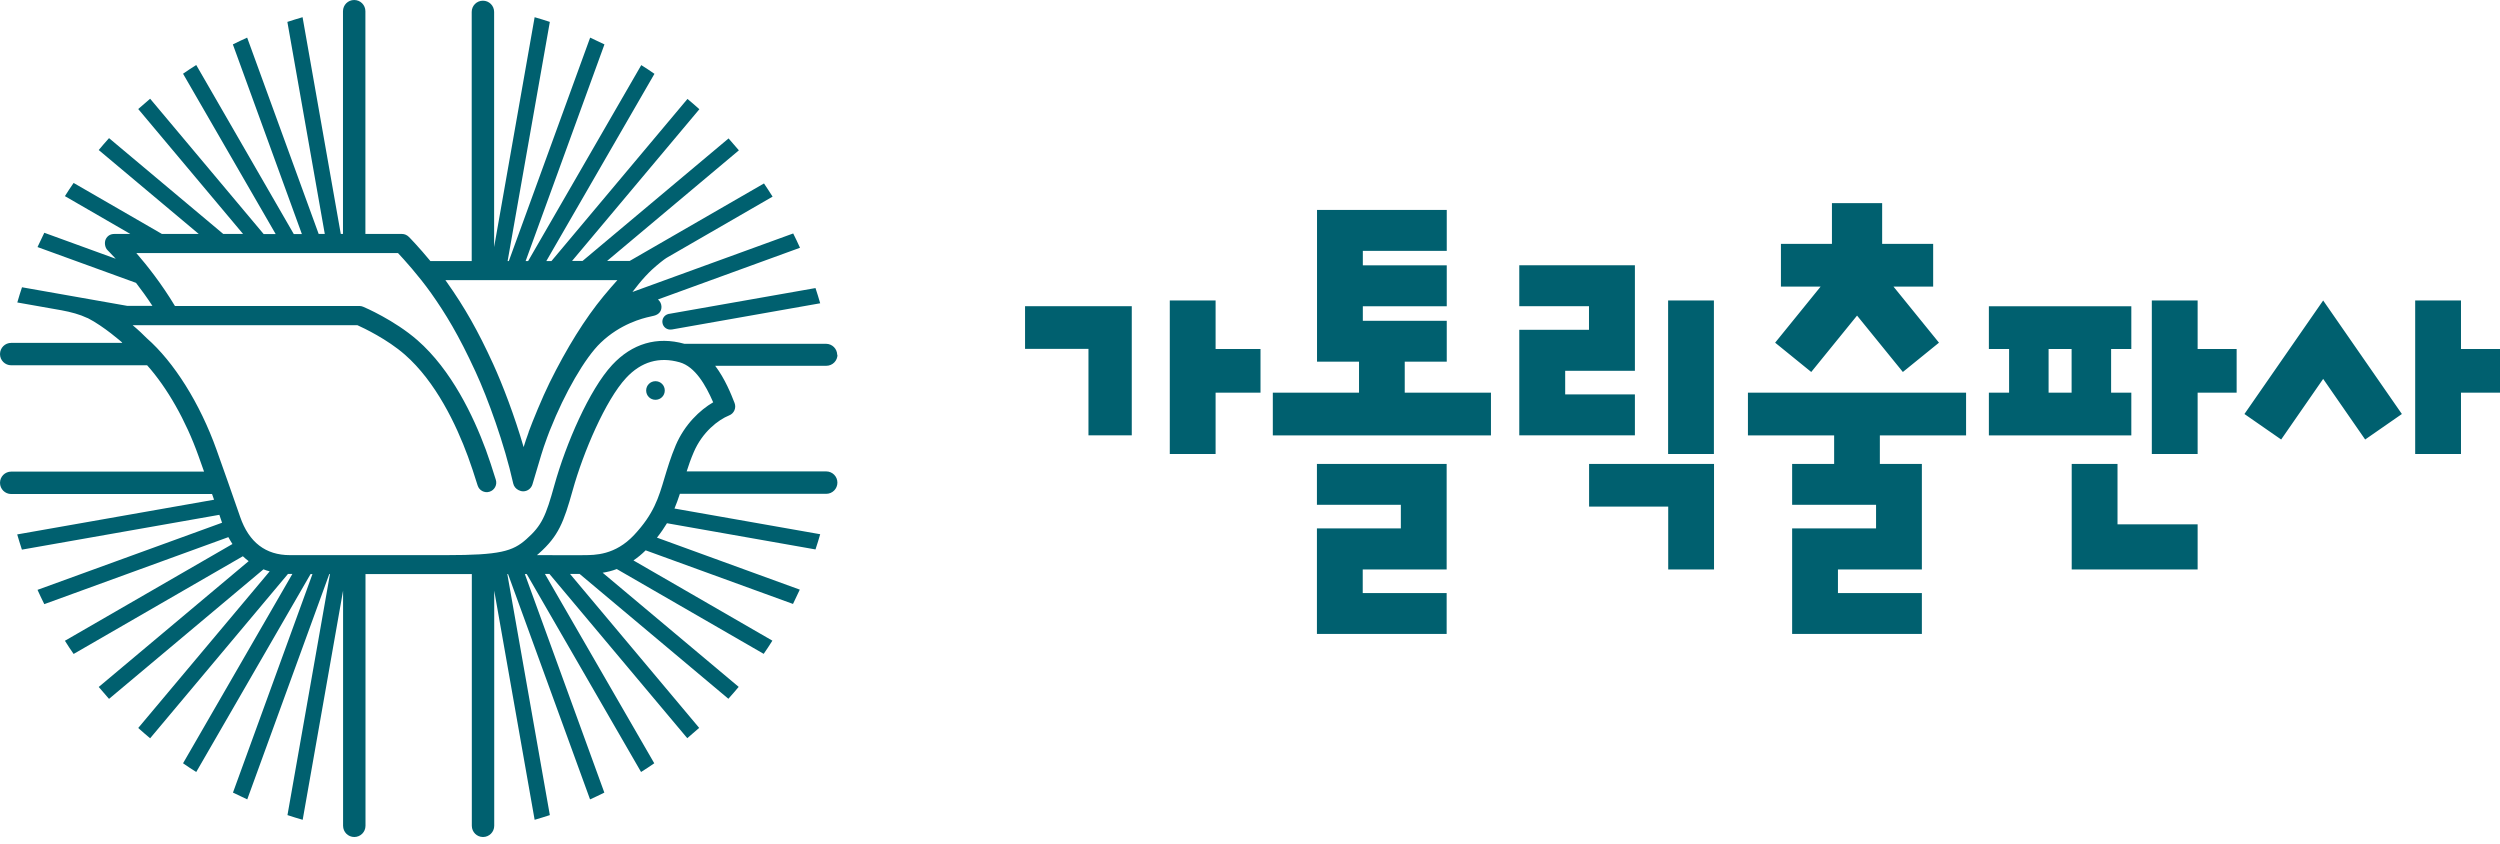 <svg width="151" height="51" viewBox="0 0 151 51" fill="none" xmlns="http://www.w3.org/2000/svg">
<path d="M50.567 21.441C50.567 21.067 50.265 20.765 49.89 20.765H41.336C39.686 20.305 38.182 20.746 36.974 22.045C35.596 23.532 34.177 26.818 33.488 29.295C32.968 31.168 32.733 31.736 31.79 32.569C30.968 33.301 30.195 33.53 26.963 33.53H17.508C16.046 33.53 15.037 32.757 14.506 31.222C13.919 29.531 13.605 28.643 13.08 27.169C12.077 24.359 10.506 21.864 8.863 20.426C8.657 20.215 8.367 19.937 8.011 19.641H21.586C21.973 19.816 23.387 20.487 24.45 21.417C26.329 23.06 27.561 25.664 28.262 27.567C28.449 28.081 28.649 28.673 28.848 29.319C28.939 29.621 29.265 29.797 29.567 29.7C29.869 29.609 30.044 29.283 29.948 28.981C29.742 28.31 29.537 27.694 29.343 27.162C28.594 25.139 27.271 22.347 25.211 20.547C23.828 19.339 22.015 18.559 21.937 18.529C21.864 18.499 21.792 18.481 21.713 18.481H10.566C9.769 17.152 8.881 16.028 8.235 15.285H24.039C24.395 15.665 25.271 16.626 26.045 17.714C26.909 18.94 27.694 20.215 28.727 22.462C29.458 24.045 30.473 26.83 30.999 29.204C31.041 29.386 31.162 29.525 31.319 29.603C31.355 29.621 31.398 29.639 31.44 29.651C31.494 29.67 31.549 29.676 31.603 29.676C31.851 29.676 32.08 29.513 32.159 29.259C32.328 28.685 32.503 28.087 32.69 27.477C32.787 27.15 32.902 26.824 33.023 26.492C33.023 26.48 33.029 26.468 33.035 26.456C33.083 26.317 33.137 26.178 33.192 26.039C33.204 26.003 33.222 25.96 33.24 25.924C34.098 23.761 35.331 21.604 36.285 20.698C37.469 19.562 38.81 19.224 39.257 19.127C39.354 19.103 39.414 19.091 39.511 19.067C39.789 18.994 39.97 18.801 39.952 18.499C39.94 18.33 39.862 18.191 39.741 18.088L48.32 14.965C48.187 14.675 48.054 14.385 47.909 14.101L38.2 17.635C38.242 17.581 38.388 17.393 38.575 17.158C38.816 16.856 39.143 16.505 39.378 16.288C39.735 15.961 40.115 15.665 40.242 15.587C40.321 15.539 40.333 15.533 40.333 15.533L46.664 11.877C46.495 11.606 46.32 11.34 46.145 11.08L38.031 15.762H36.666L44.628 9.08C44.423 8.839 44.218 8.597 44.006 8.361L35.185 15.762H34.551L42.242 6.597C42.006 6.386 41.765 6.174 41.523 5.975L33.307 15.768H32.998L39.529 4.459C39.27 4.277 39.004 4.102 38.732 3.933L31.899 15.768H31.748L36.509 2.682C36.225 2.543 35.935 2.405 35.645 2.272L30.733 15.768H30.66L33.21 1.323C32.908 1.22 32.6 1.13 32.292 1.039L29.845 14.922V0.719C29.845 0.344 29.543 0.042 29.168 0.042C28.794 0.042 28.491 0.344 28.491 0.719V15.768H25.996C25.302 14.928 24.728 14.336 24.692 14.306C24.583 14.197 24.438 14.131 24.281 14.131H22.07V0.677C22.07 0.302 21.767 0 21.393 0C21.018 0 20.716 0.302 20.716 0.677V14.131H20.583L18.275 1.039C17.967 1.13 17.665 1.22 17.357 1.323L19.617 14.131H19.248L14.928 2.272C14.639 2.405 14.348 2.537 14.065 2.682L18.233 14.137H17.744L11.853 3.927C11.582 4.096 11.316 4.271 11.056 4.453L16.65 14.137H15.925L9.068 5.963C8.827 6.168 8.585 6.374 8.349 6.585L14.681 14.131H13.485L6.585 8.343C6.374 8.579 6.162 8.821 5.963 9.062L12.004 14.131H9.781L4.447 11.05C4.265 11.31 4.09 11.575 3.921 11.847L7.872 14.131H6.905C6.67 14.131 6.489 14.24 6.386 14.451C6.295 14.645 6.331 14.953 6.501 15.116C6.501 15.116 6.694 15.309 6.99 15.629L2.676 14.059C2.537 14.342 2.398 14.632 2.266 14.922L8.216 17.085C8.537 17.502 8.875 17.967 9.207 18.475H7.691L1.329 17.351C1.226 17.653 1.136 17.961 1.045 18.269L3.716 18.741C4.277 18.843 4.845 19 5.244 19.194C5.244 19.194 5.274 19.206 5.286 19.212C5.286 19.212 5.292 19.212 5.298 19.212C6.271 19.707 7.377 20.686 7.377 20.686C7.377 20.686 7.371 20.686 7.359 20.686C7.371 20.692 7.377 20.704 7.389 20.71H0.677C0.302 20.71 0 21.012 0 21.387C0 21.761 0.302 22.063 0.677 22.063H8.887C10.095 23.417 11.219 25.38 11.992 27.549C12.113 27.887 12.222 28.195 12.325 28.485H0.677C0.302 28.485 0 28.788 0 29.162C0 29.537 0.302 29.839 0.677 29.839H12.808C12.85 29.954 12.886 30.068 12.929 30.183L1.039 32.279C1.13 32.588 1.22 32.89 1.323 33.198L13.249 31.095C13.303 31.247 13.358 31.404 13.412 31.573L2.266 35.627C2.398 35.916 2.531 36.206 2.676 36.49L13.793 32.443C13.871 32.588 13.956 32.727 14.04 32.859L3.921 38.702C4.09 38.974 4.265 39.239 4.447 39.499L14.669 33.597C14.777 33.699 14.898 33.802 15.019 33.893L5.963 41.493C6.168 41.734 6.374 41.976 6.585 42.212L15.913 34.388C16.034 34.436 16.161 34.479 16.288 34.509L8.349 43.97C8.585 44.181 8.827 44.393 9.068 44.592L17.393 34.666C17.436 34.666 17.478 34.666 17.52 34.666H17.659L11.056 46.102C11.316 46.284 11.582 46.459 11.853 46.628L18.759 34.672H18.873L14.071 47.873C14.354 48.011 14.645 48.151 14.934 48.283L19.889 34.672H19.931L17.363 49.232C17.665 49.335 17.973 49.425 18.282 49.516L20.722 35.675V49.878C20.722 50.253 21.024 50.555 21.399 50.555C21.773 50.555 22.076 50.253 22.076 49.878V34.672H26.027H28.498V49.878C28.498 50.253 28.8 50.555 29.174 50.555C29.549 50.555 29.851 50.253 29.851 49.878V35.675L32.292 49.516C32.6 49.425 32.902 49.335 33.21 49.232L30.642 34.672H30.685L35.639 48.283C35.929 48.151 36.219 48.018 36.502 47.873L31.7 34.672H31.814L38.72 46.628C38.992 46.459 39.257 46.284 39.517 46.102L32.914 34.666H33.186L41.511 44.586C41.753 44.381 41.994 44.175 42.23 43.964L34.43 34.666H35.01L43.994 42.206C44.205 41.97 44.417 41.728 44.616 41.487L36.4 34.593C36.666 34.551 36.956 34.485 37.252 34.37L46.127 39.493C46.308 39.233 46.483 38.967 46.652 38.696L38.261 33.85C38.508 33.681 38.756 33.482 38.998 33.24L47.897 36.478C48.036 36.194 48.175 35.904 48.307 35.614L39.68 32.473C39.922 32.171 40.115 31.881 40.285 31.603L49.256 33.186C49.359 32.884 49.449 32.576 49.54 32.267L40.738 30.715C40.864 30.419 40.967 30.123 41.064 29.827H49.903C50.277 29.827 50.579 29.525 50.579 29.15C50.579 28.776 50.277 28.473 49.903 28.473H41.475C41.589 28.111 41.722 27.73 41.898 27.32C42.417 26.099 43.378 25.356 44.042 25.09C44.338 24.975 44.483 24.637 44.368 24.341C44.163 23.816 43.795 22.885 43.197 22.094H49.908C50.283 22.094 50.585 21.792 50.585 21.417L50.567 21.441ZM37.288 16.922C37.04 17.194 36.762 17.52 36.454 17.889C35.337 19.242 34.237 21.006 33.192 23.121C32.751 24.015 32.165 25.447 31.929 26.093C31.929 26.099 31.929 26.105 31.929 26.111C31.814 26.419 31.718 26.715 31.627 27.005C31.077 25.114 30.358 23.235 29.784 21.979C28.872 19.985 28.063 18.559 26.993 17.049C26.963 17.007 26.933 16.964 26.903 16.922H37.3H37.288ZM40.816 26.891C40.508 27.622 40.315 28.274 40.139 28.854C39.777 30.074 39.493 31.035 38.303 32.31C37.155 33.536 35.929 33.53 35.258 33.53H35.21C35.21 33.53 35.155 33.53 35.131 33.536L32.431 33.53C32.473 33.494 32.515 33.464 32.551 33.427C33.736 32.376 34.05 31.543 34.593 29.603C35.228 27.32 36.575 24.166 37.813 22.831C38.726 21.846 39.813 21.532 41.052 21.882C41.982 22.148 42.617 23.241 43.076 24.299C42.278 24.764 41.354 25.634 40.816 26.891ZM40.381 18.964C40.133 19.018 39.97 19.254 40.013 19.508C40.055 19.768 40.303 19.943 40.562 19.901H40.581L49.54 18.318C49.449 18.01 49.359 17.701 49.256 17.399L40.411 18.958H40.381V18.964ZM39.59 23.024C39.282 23.024 39.028 23.272 39.028 23.586C39.028 23.9 39.276 24.148 39.59 24.148C39.904 24.148 40.152 23.9 40.152 23.586C40.152 23.272 39.904 23.024 39.59 23.024ZM73.422 18.149H70.655V27.422H73.422V23.719H76.135V21.079H73.422V18.155V18.149ZM109.399 22.468L112.166 19.061L114.933 22.468L117.114 20.698L114.365 17.309H116.763V14.729H113.682V12.27H110.649V14.729H107.568V17.309H109.967L107.218 20.698L109.399 22.468ZM68.359 18.493H61.913V21.073H65.743V26.293H68.359V18.819V18.493ZM79.542 30.491H84.611V31.917H79.542V38.291H87.378V35.82H82.309V34.394H87.378V28.02H79.542V30.491ZM98.748 23.822H94.537V22.396H98.748V16.022H91.764V18.493H95.975V19.919H91.764V26.293H98.748V23.822ZM132.737 18.149H129.97V27.422H132.737V23.719H135.093V21.079H132.737V18.155V18.149ZM127.898 28.02H125.131V34.394H132.737V31.669H127.898V28.02ZM140.319 18.149L135.564 25.006L137.782 26.546L140.319 22.885L142.856 26.546L145.074 25.006L140.319 18.149ZM148.644 21.073V18.149H145.877V27.422H148.644V23.719H151V21.079H148.644V21.073ZM95.981 30.6H100.76V34.394H103.527V28.02H95.981V30.6ZM100.754 27.422H103.52V18.149H100.754V27.422ZM84.846 21.846H87.384V19.375H82.315V18.499H87.384V16.028H82.315V15.152H87.384V12.681H79.548V21.846H82.085V23.719H76.878V26.299H90.054V23.719H84.846V21.846ZM105.575 26.299H110.782V28.02H108.245V30.491H113.314V31.917H108.245V38.291H116.081V35.82H111.012V34.394H116.081V28.02H113.543V26.299H118.751V23.719H105.575V26.299ZM128.732 23.719H127.511V21.079H128.732V18.499H120.128V21.079H121.349V23.719H120.128V26.299H128.732V23.719ZM125.125 23.719H123.735V21.079H125.125V23.719Z" fill="#00606F"/>
</svg>
